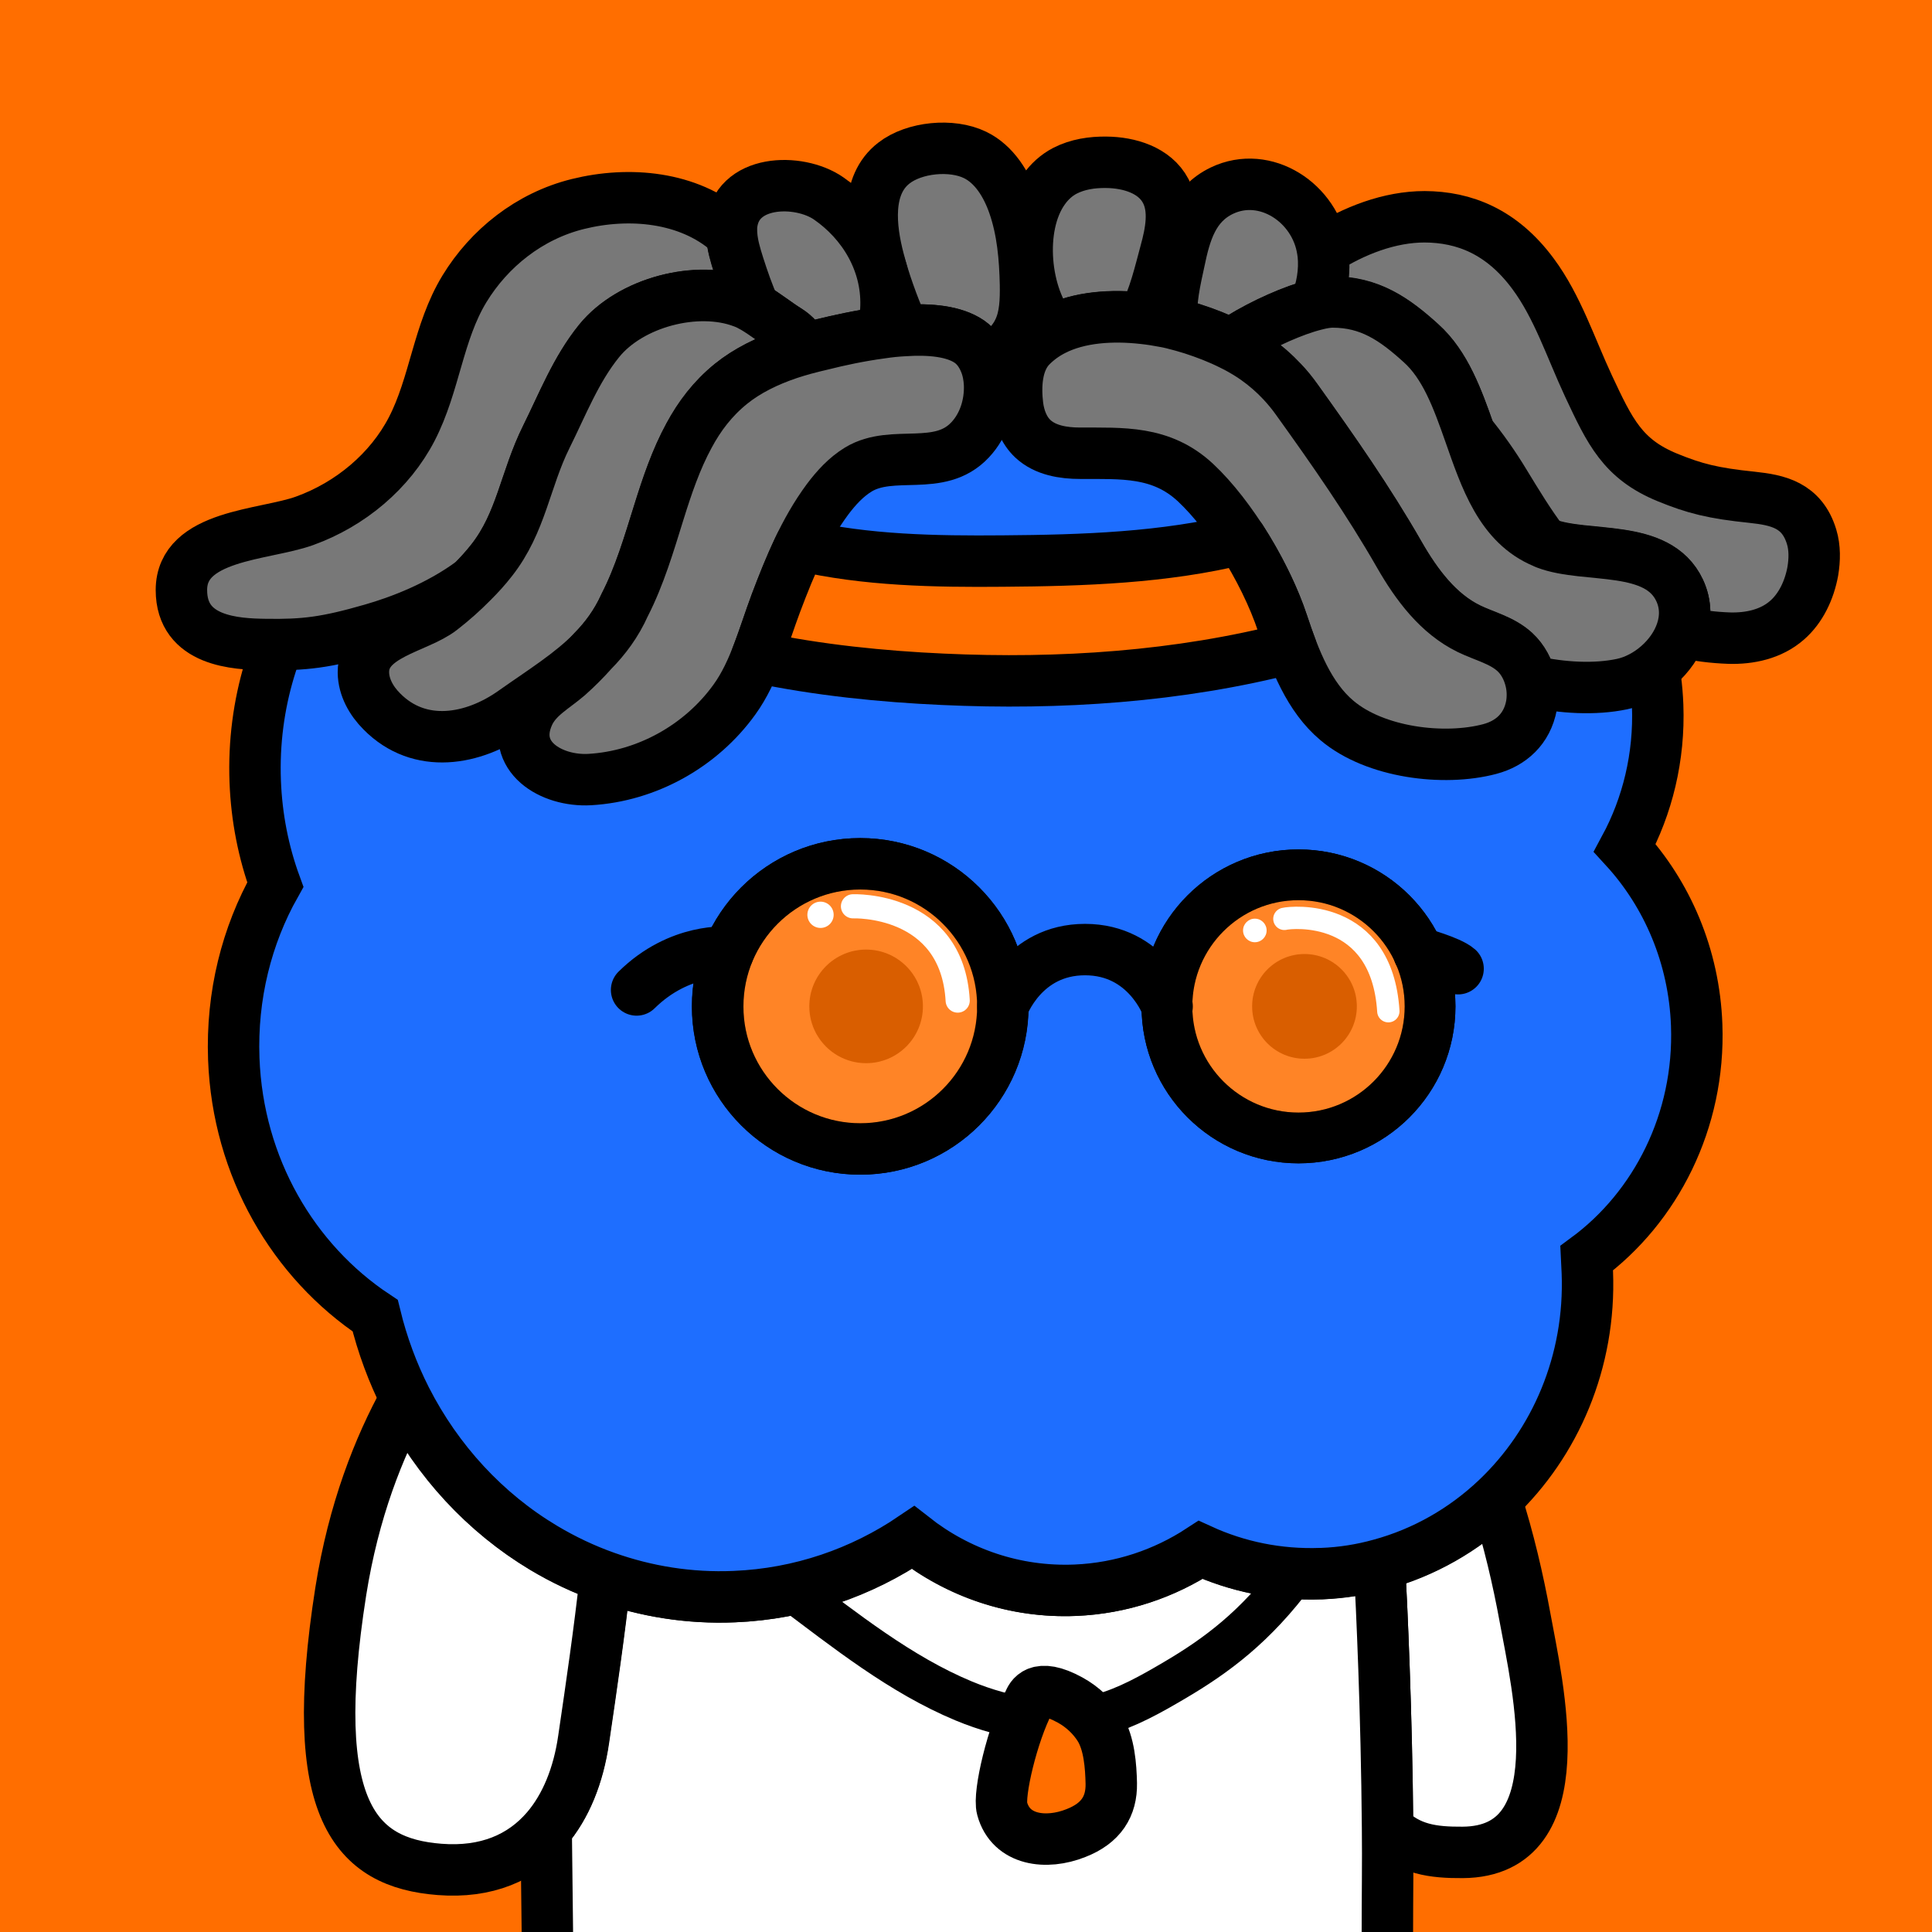 <svg version="1.1" id="レイヤー_1" xmlns="http://www.w3.org/2000/svg" xmlns:xlink="http://www.w3.org/1999/xlink" x="0" y="0" viewBox="0 0 1000 1000" style="enable-background:new 0 0 1000 1000" xml:space="preserve"><style>.st0{fill:#ff6e00}.st2,.st7{stroke:#000;stroke-width:26.621;stroke-linejoin:round}.st2{fill:#fff;stroke-linecap:round;stroke-miterlimit:10}.st7{fill:#787878}.st13{fill:#fff}.st15{fill:none;stroke:#000;stroke-width:26.619;stroke-linecap:round;stroke-miterlimit:10}</style><path class="st0" d="M0 0h1000v1000H0z"/><defs><path id="SVGID_1_" d="M0 0h1000v1000H0z"/></defs><clipPath id="SVGID_00000003083266159163236690000008982318451856765072_"><use xlink:href="#SVGID_1_" style="overflow:visible"/></clipPath><g style="clip-path:url(#SVGID_00000003083266159163236690000008982318451856765072_)"><path class="st2" d="M718.2 946.2c11 11.1 23.6 12.7 38.9 12.6 59.4-.4 38.7-86.1 32.2-121.8-3.5-19.1-8.4-40.4-15.1-61.2-16.8 16-37.4 27.8-60.2 34 1.2 22.5 3.7 76.1 4.2 136.4z"/><path d="M718.1 1000c0-18 .3-36.2.1-53.8-.5-60.3-3-114-4.2-136.4-9.7 2.6-19.8 4.2-30.2 4.7h-.5c-22.1.8-43.2-3.6-62.2-12.3-18.8 12.4-41 19.9-64.8 20.9-31.4 1.3-60.7-9-84-27.3-26.8 18.1-58.4 29.2-92.5 30.6-23.3 1-45.7-2.7-66.6-10.1-3 28.1-7.2 56.2-11.3 84.1-2.7 18.7-9.1 34.7-19.2 46.4.2 17.8.4 35 .6 51.8v1.5" style="fill:#fff;stroke:#000;stroke-width:26.621;stroke-linejoin:round;stroke-miterlimit:10"/><path class="st2" d="M281.1 801.1c-30.1-18.1-54.9-44.8-71.3-77-13.8 25-26.8 57.9-33.4 99.5-17.9 113.7 7.6 140.6 51.1 144 24.3 1.9 42.7-6.1 55.4-20.9 10-11.7 16.5-27.7 19.2-46.4 4.1-27.9 8.2-55.9 11.3-84.1-11.4-3.9-22.1-9-32.3-15.1z"/></g><path d="M409.2 822.7c28.2 21.1 56.9 44.1 89.6 57.7 22.4 9.3 47.7 13.6 71.1 7.2 13.5-3.7 25.8-10.7 37.9-17.8 22.1-13 42.1-27.9 62.6-55.5" style="fill:none;stroke:#000;stroke-width:21.875;stroke-miterlimit:10"/><path d="M518.7 936.1c4.5 16.6 22.9 18.8 38.2 12.7 13.1-5.1 18.5-13.9 18.3-25.7-.2-8.8-1-20.7-6-28.8-3.5-5.6-8.7-10.7-15.2-14.3-17.6-9.7-20.5-.9-21.3.7-8.6 16.4-16.1 47.9-14 55.4z" style="fill:#ff6e00;stroke:#000;stroke-width:26.621;stroke-miterlimit:10"/><path d="M878.2 530.6c-1.3-35.7-15.3-67.8-37.2-91.7 11.7-21.7 18-47 17-73.8-2.8-74.4-60.8-132.9-131.1-133.8-28.4-57.1-86.4-95-151.9-92.3-31.5 1.3-60.6 11.8-84.9 29-28-19.6-61.9-30.4-98.1-28.9-62.1 2.6-114.8 40.8-140.9 95.1-71.1 20.3-122 89.8-119 170.2.7 18.8 4.3 36.8 10.4 53.5-14.8 26.3-22.7 57.3-21.5 90.1 2.1 56.3 30.9 104.9 73.2 133 3.7 15.2 9.1 29.7 15.9 43.1 16.4 32.2 41.2 59 71.3 77 10.2 6.1 20.9 11.2 32.2 15.2 20.8 7.4 43.3 11.1 66.6 10.1 34.1-1.4 65.8-12.5 92.5-30.6 23.3 18.3 52.6 28.6 84 27.3 23.8-1 46-8.6 64.8-20.9 19 8.7 40.1 13.1 62.2 12.3h.5c10.4-.4 20.5-2 30.2-4.7 22.8-6.2 43.3-18 60.2-34 30.4-28.8 48.8-71 47-117.2-.1-2.4-.3-4.9-.4-7.3 35.8-26.4 58.8-71.1 57-120.7z" style="fill:#1e6eff;stroke:#000;stroke-width:26.621;stroke-miterlimit:10"/><path class="st7" d="M591.7 164.7c5.7-10.4 8.8-24.1 11.5-34 2.9-10.5 5.2-22.3.2-31.8-5.7-10.9-19-14.8-30.8-14.9-7.3-.1-14.8 1-21.4 4.4-4.4 2.3-8 5.6-10.9 9.7-14 19.6-9.9 55.7 4.4 72.2.2.2.4.4.5.6 13.3-7 30.5-8 46.5-6.2zM937.7 277.9c-5-16.6-17.7-19.1-30.8-20.5-20.3-2.1-29.7-4.5-43.9-10.3-23.1-9.5-29.7-23.6-40.8-47.3-9.2-19.7-16-41-28.7-58.1-16.2-21.9-35.7-29.4-56.1-29.5-18.1 0-36.7 7.1-52.8 17.5.1.7.2 1.3.3 2 .9 8.9-.7 18-4.1 26.2 3.4-.9 6.5-1.4 8.9-1.4 19.3 0 31.9 8.7 45.8 21.3 12.6 11.3 18.9 28.8 25.1 46.4 6.6 8.1 12.7 16.7 18.3 26 6.4 10.5 12.8 21.1 20.2 30.8.4.1.7.3 1.1.5 20.9 8 57.8-.3 69.2 24.3 3.3 7.1 3.2 14.5 1 21.3 8.1 1.9 16.3 2.9 24.6 3.2 10.6.3 21.7-2 30-9.3 7.1-6.2 11.5-15.5 13.3-25.3 1-6 1.1-12.2-.6-17.8z"/><path class="st7" d="M684.9 131.6c-.1-.7-.2-1.3-.3-2-3.7-24.6-29.7-41.7-52.2-30.9-14.7 7.1-18.9 21.3-22 36.4-1.9 8.9-5 21.4-3.7 32.1 3.7.9 7.2 1.8 10.4 2.9 7.2 2.3 13.8 4.9 20 8 1.5-1 3.1-2.1 4.8-3.1 12.2-7.5 27.7-14.4 38.9-17.2 3.4-8.2 5-17.3 4.1-26.2z"/><path class="st7" d="M869.4 305.6c-11.4-24.5-48.3-16.3-69.2-24.3-.4-.1-.7-.3-1.1-.5-22.3-9.2-30.2-33.1-38.5-56.8-6.2-17.6-12.5-35.1-25.1-46.4-13.9-12.6-26.6-21.3-45.8-21.3-2.4 0-5.5.5-8.9 1.4-11.2 2.8-26.7 9.7-38.9 17.2-1.7 1-3.3 2.1-4.8 3.1l3 1.5c3.5 1.9 6.9 3.9 10.1 6.2 4.8 3.4 9.3 7.3 13.5 11.8 2.7 2.8 5.2 5.9 7.6 9.3 18.8 26.3 36.9 52.1 53 80.2 9 15.7 20.2 30.6 36 38.3 8 3.9 17 5.9 23.7 12 4.2 3.9 7.2 9.4 8.4 15.2 16.4 3.7 33.2 4.5 47.1 1.6 13.4-2.8 26.5-14 30.9-27.4 2.2-6.6 2.3-14-1-21.1z"/><path class="st7" d="M792.4 352.7c-1.3-5.9-4.2-11.4-8.4-15.2-6.7-6.1-15.7-8.1-23.7-12-15.8-7.7-27-22.6-36-38.3-16.1-28.1-34.1-53.9-53-80.2-2.4-3.4-5-6.5-7.6-9.3-4.2-4.5-8.7-8.4-13.5-11.8-3.2-2.3-6.6-4.3-10.1-6.2l-3-1.5c-6.2-3.1-12.9-5.7-20-8-3.2-1-6.7-2-10.4-2.9-1.3-.3-2.5-.6-3.8-.8-3.6-.7-7.3-1.3-11.1-1.7-16-1.8-33.2-.8-46.6 6.1-4.5 2.3-8.6 5.3-12.1 9-7.1 7.8-7.6 20.1-6.4 30 .8 6.4 3.2 12.8 7.9 17.2 6.4 6 15.8 7.5 24.5 7.5 21.6.1 41.9-1.4 59.7 15.2 18.5 17.3 37.1 48.5 45.1 72.9 6.2 18.8 13.7 38.2 28.2 50.3 19.7 16.6 55.2 21 79 14.7 10.9-2.9 19.3-10.3 21.6-22.6.7-4.2.6-8.4-.3-12.4zM530.8 147.4c-.3-13.9-1.5-28.1-6.1-41.3-3.7-10.7-10.1-21.1-20-25.9-12.1-5.9-31.5-4-42 4.2-14.8 11.4-12.2 33.6-7.9 50 1.5 5.8 3.3 11.6 5.3 17.2 2.1 6 4.4 11.8 7 17.6.3.6.6 1.2.8 1.8 13.4-.8 26 .4 33.9 5.8 3.7 2.6 6.3 6.4 8 10.6 7.4-3.5 14.1-9.2 17.5-16.5 3.4-7.1 3.6-15.5 3.5-23.5zM282.8 226c8.4-16.9 15.3-34.8 27.3-49.6 16.3-20 50.9-29 74.3-20.1 2 .8 4.1 1.8 6.2 3-3.3-7.1-5.8-14.6-8.2-22.1-1.7-5.1-3.2-10.4-3.6-15.7-.6-.6-1.2-1.2-1.7-1.6-20.8-18.1-51.4-20.9-78-14.3-25.1 6.2-45.9 22.9-58.7 43.9-13.7 22.5-15.3 49.4-27.3 72.6-11.2 21.6-31.6 38.9-55.5 47.5-20.8 7.5-63.7 7.1-63.7 35.8 0 26.7 28.2 28 43.6 28.2 20 .3 31.2-1 55.1-7.9 13.9-4 34.4-11.6 52-24.7 3.5-3.5 6.8-7.2 9.9-11.1 15.3-19.6 17.2-41.7 28.3-63.9z"/><path class="st7" d="M428.9 102.7c-15.4-10.7-48.6-10.1-50.3 14.8v.9c0 1.1 0 2.1.1 3.2.4 5.4 2 10.6 3.6 15.7 2.4 7.5 5 15 8.2 22.1 5.8 3.4 11.6 8.1 16.9 11.4 4.4 2.7 7.1 6 8.6 9.8 1.5-.4 3-.8 4.6-1.2 1.5-.4 3.2-.8 5-1.2 8.4-2 19.3-4.5 30.6-6 1.5-4.4 2.3-9.1 2.4-13.8.6-23-11.8-43.3-29.7-55.7z"/><path class="st7" d="M407.5 170.8c-5.3-3.3-11.1-7.9-16.9-11.4-2.1-1.2-4.1-2.3-6.2-3-23.5-8.9-58.1 0-74.3 20.1-12 14.8-18.9 32.7-27.3 49.6-11 22.2-12.9 44.3-28.3 63.9-3.1 4-6.4 7.6-9.9 11.1-5 5.1-10.4 9.9-16.2 14.4-12.4 9.7-40.5 12.8-40.3 32.6.1 7.6 4.1 14.7 9.5 20.1 19.6 19.9 47.4 14.9 68.1.2 15.3-10.8 29.6-19.6 41.1-31.3 6.6-6.7 12.2-14.4 16.6-23.9 7.7-14.9 12.5-31.6 17.7-48 4.3-13.8 8.9-27.4 15.6-39.7 5.5-10 12.4-19.2 21.7-26.8 8.4-6.8 18.8-11.9 30.1-15.7 2.5-.8 5-1.6 7.6-2.3-1.6-3.9-4.3-7.2-8.6-9.9z"/><path class="st7" d="M509.8 187.5c-1.7-4.2-4.3-8-8-10.6-7.9-5.5-20.5-6.7-33.9-5.8-3.9.2-7.8.6-11.7 1.2-11.3 1.5-22.3 3.9-30.6 6-1.8.4-3.5.8-5 1.2-1.5.4-3.1.8-4.6 1.2-2.6.7-5.1 1.5-7.6 2.3-11.3 3.8-21.7 8.9-30.1 15.7-9.4 7.6-16.3 16.7-21.7 26.8-6.7 12.3-11.3 25.9-15.6 39.7-5.1 16.4-10 33-17.7 48-4.3 9.6-10 17.2-16.6 23.9-4 4.5-8.2 8.7-12.7 12.7-7.4 6.4-16.2 10.8-20.4 20-9.9 21.8 11.7 34.8 31.6 33.7 29.6-1.7 57.7-17.4 75-41.5 10.4-14.4 15.2-33.4 21.4-49.9 7.1-18.7 14.7-37.4 26.7-53.6 4.5-6 9.6-11.6 16-15.5 17.9-10.8 42 1.7 57.9-15.4 7.1-7.6 10.4-18.3 10-28.7-.2-3.9-.9-7.8-2.4-11.4z"/><path d="M642.4 278.9c-39.5 9.8-82 11.2-123.3 11.5-34.9.3-70.9-.3-104.9-8.2-4.7 9.7-8.7 19.7-12.5 29.8-3.4 9-6.4 18.7-10.1 28.1 32 6.8 65.4 10.1 96.4 11.5 60.4 2.8 122.2-1.3 180.3-16.3-1.6-4.2-3.1-8.5-4.5-12.7-4.5-13.6-12.2-29.4-21.4-43.7z" style="fill:#ff6e00;stroke:#000;stroke-width:26.621;stroke-linejoin:round"/><circle cx="672.1" cy="520.9" r="68.1" style="fill:#fff;stroke:#000;stroke-width:26.273;stroke-miterlimit:10"/><circle cx="675.2" cy="520.9" r="27.1"/><circle cx="445.2" cy="520.9" r="73.8" style="fill:#fff;stroke:#000;stroke-width:26.619;stroke-miterlimit:10"/><circle cx="448.3" cy="520.9" r="29.4"/><g style="opacity:.85"><circle class="st0" cx="672.1" cy="520.9" r="68.1"/><circle class="st0" cx="445.2" cy="520.9" r="73.8"/></g><path d="M441.5 469.1s51.3-2.1 54.2 48.8" style="fill:none;stroke:#fff;stroke-width:12.5;stroke-linecap:round;stroke-miterlimit:10"/><circle class="st13" cx="424.7" cy="473.5" r="6.8"/><circle class="st13" cx="649.5" cy="481.6" r="6.1"/><path d="M664.8 475.6c3.5-.9 50.4-5.8 53.8 47.8" style="fill:none;stroke:#fff;stroke-width:11.562;stroke-linecap:round;stroke-miterlimit:10"/><path class="st15" d="M734.4 493.2s16 4.4 20.3 8.2M519.1 520.9s10.4-29.4 42.5-29.4 42.5 29.4 42.5 29.4"/><circle cx="672.1" cy="520.9" r="68.1" style="fill:none;stroke:#000;stroke-width:26.273;stroke-miterlimit:10"/><path d="M519.1 520.9c0 40.8-33.1 73.8-73.8 73.8s-73.9-33.1-73.8-73.8c0-40.8 33.1-73.8 73.8-73.8 40.7 0 73.8 33.1 73.8 73.8z" style="fill:none;stroke:#000;stroke-width:26.619;stroke-miterlimit:10"/><path class="st15" d="M376.9 492.9s-25.1-2.5-47.4 19.5"/></svg>